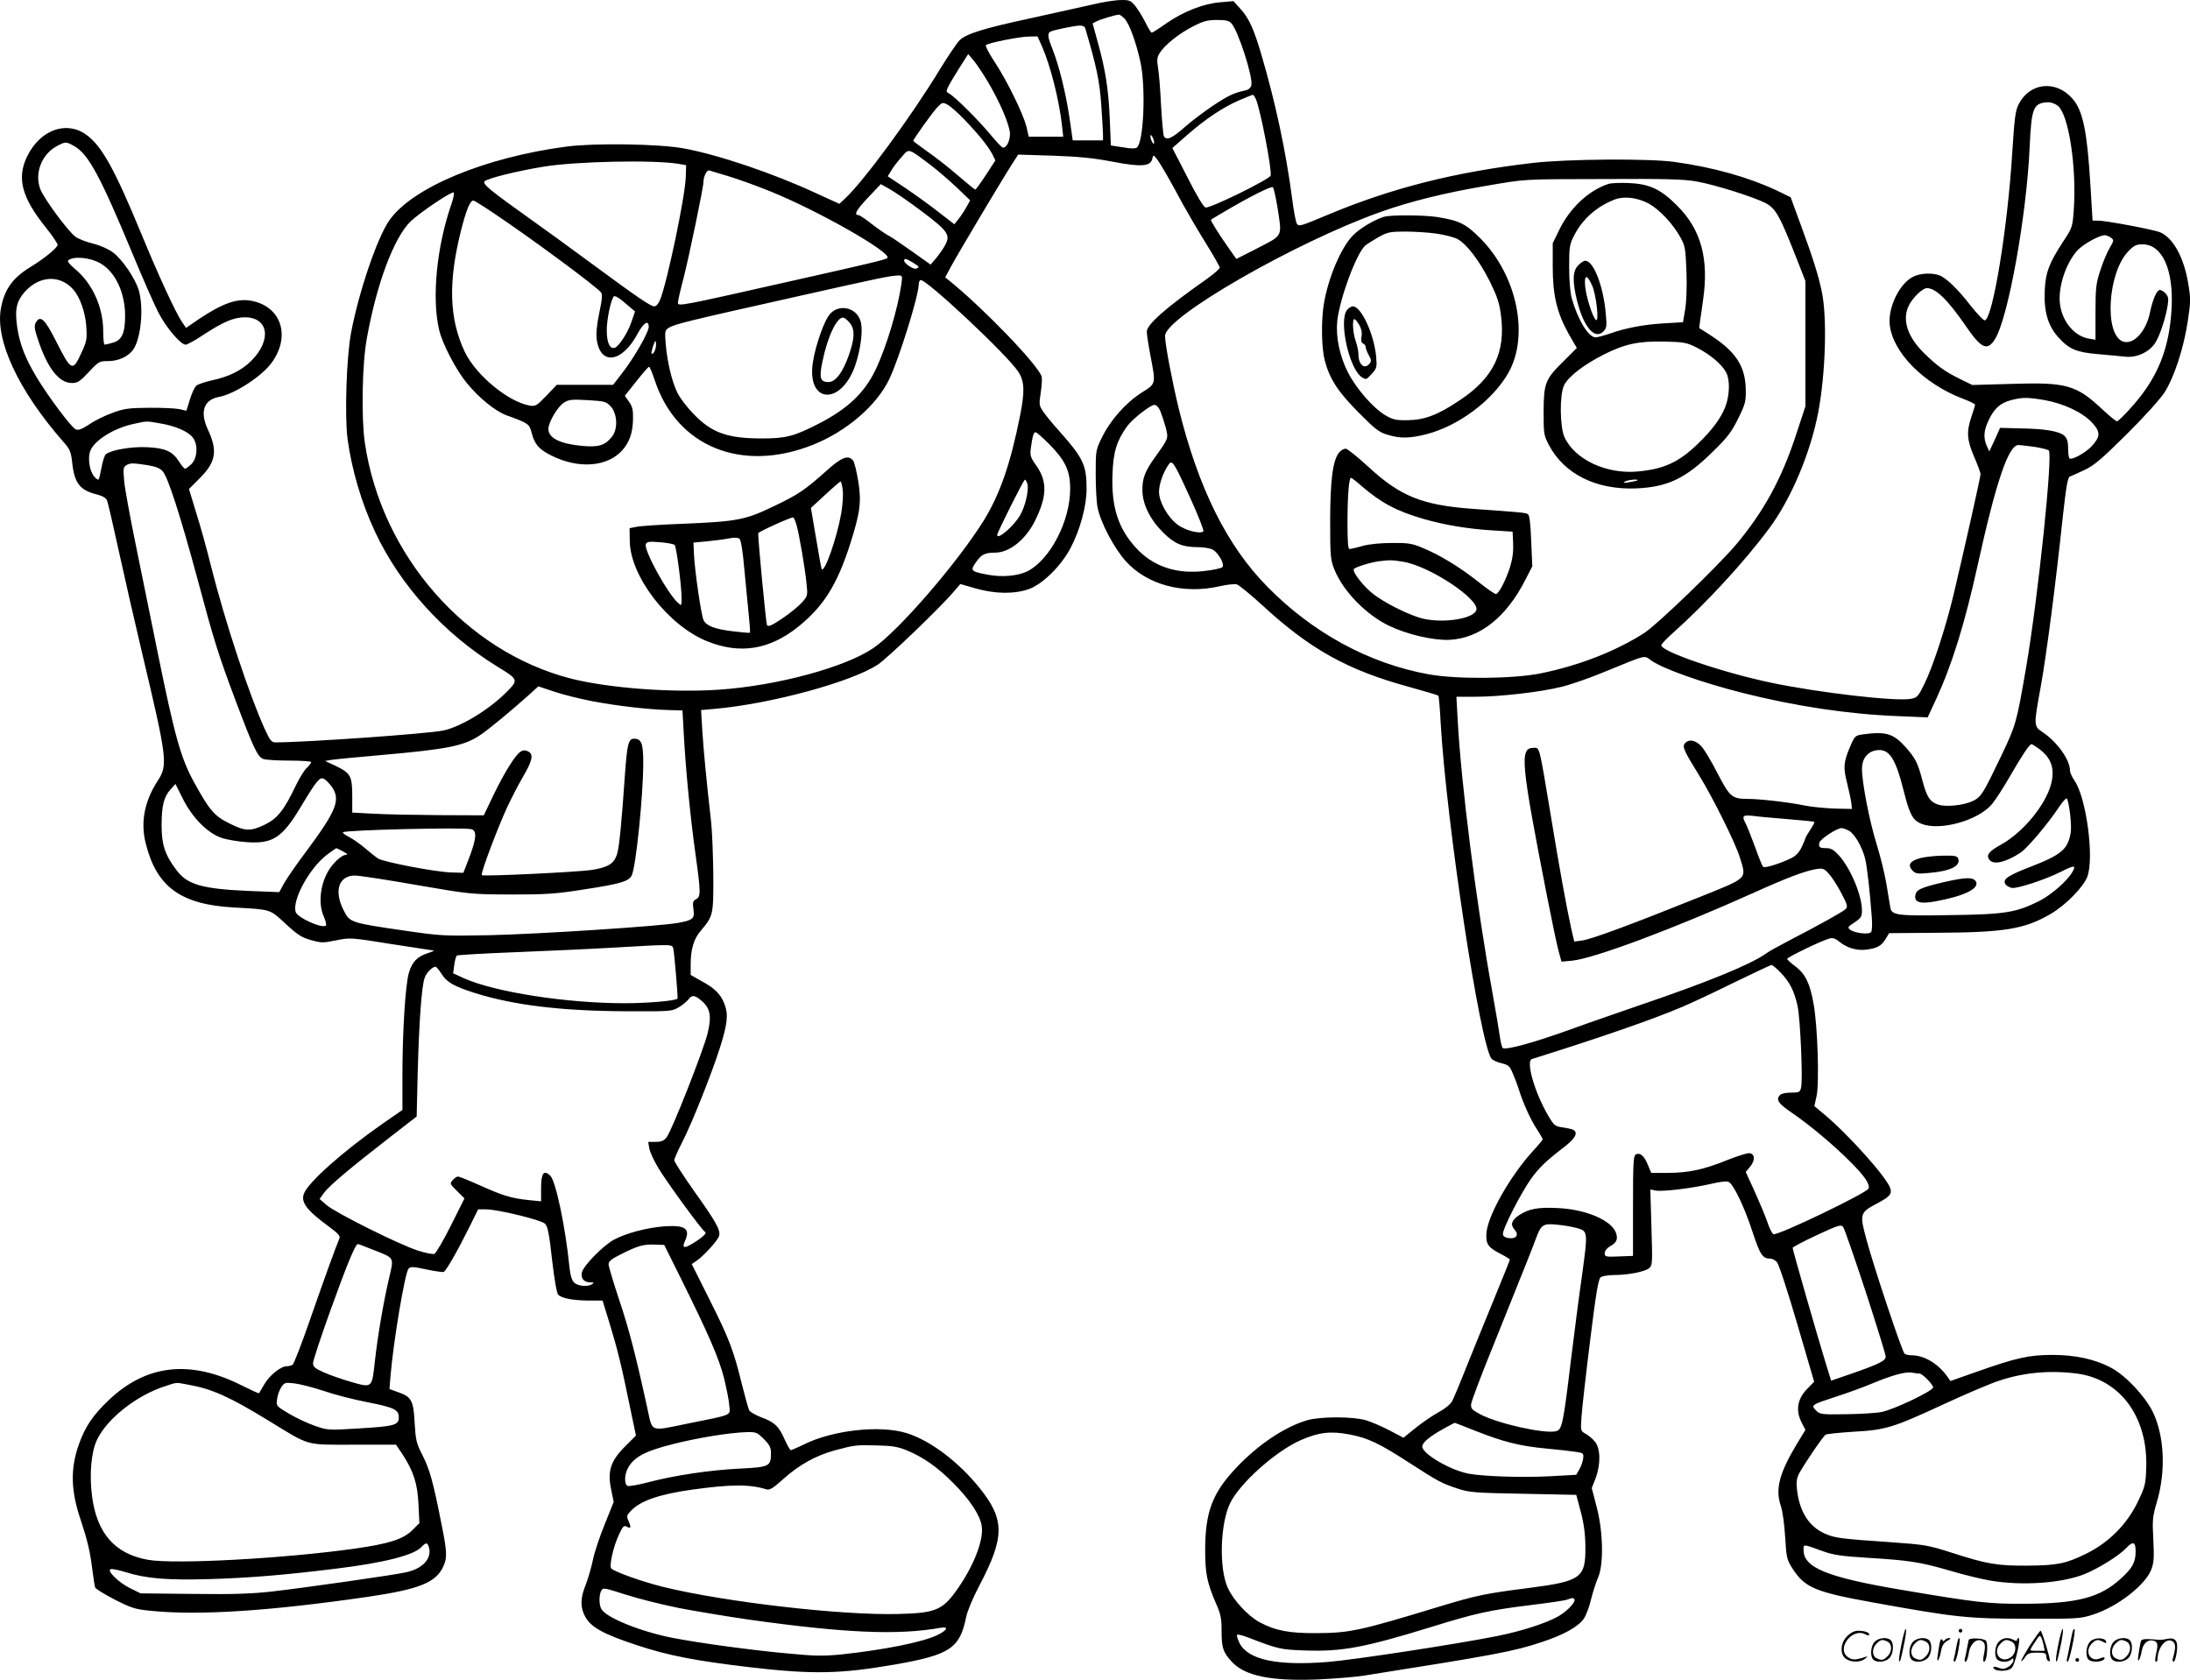 <svg version="1.0" xmlns="http://www.w3.org/2000/svg"
  viewBox="0 0 1200.377 920.797"
 preserveAspectRatio="xMidYMid meet">
<g transform="translate(-0.42,920.937) scale(0.1,-0.1)"
fill="#000000" stroke="none">
<path d="M5990 9184 c-58 -13 -210 -47 -338 -75 -252 -54 -350 -84 -388 -120
-13 -13 -63 -86 -110 -163 -157 -258 -414 -607 -515 -702 l-34 -32 -127 58
c-239 111 -540 212 -727 246 -136 25 -488 30 -641 10 -448 -59 -847 -225 -972
-405 -66 -94 -167 -391 -209 -613 -26 -134 -36 -457 -20 -583 23 -170 76 -351
151 -511 138 -295 380 -561 674 -741 110 -67 112 -71 51 -133 -97 -99 -254
-195 -351 -215 -87 -18 -752 -65 -920 -65 -22 0 -30 11 -59 74 -86 189 -218
590 -295 895 -21 86 -57 216 -80 288 l-40 132 58 58 c90 89 100 151 46 267
-46 98 -23 165 62 180 85 16 234 113 288 188 103 143 54 302 -104 337 -81 18
-161 -9 -296 -99 l-70 -48 -22 32 c-34 49 -133 264 -222 481 -149 361 -219
487 -306 548 -109 76 -251 23 -321 -121 -58 -118 -30 -225 102 -389 36 -45 65
-88 65 -96 0 -15 -74 -76 -150 -122 -95 -58 -141 -121 -160 -222 -35 -176 94
-453 341 -735 37 -41 42 -54 49 -115 12 -112 42 -151 135 -174 31 -8 50 -19
56 -33 5 -12 33 -134 63 -271 30 -138 88 -392 129 -565 138 -581 142 -614 86
-700 -74 -114 -96 -230 -65 -348 60 -236 193 -331 481 -347 208 -12 196 -8
284 -89 66 -61 89 -76 140 -90 57 -16 67 -16 139 -1 76 15 79 15 297 -20 121
-19 227 -35 235 -36 8 0 -5 -6 -29 -14 -59 -18 -89 -49 -106 -110 -19 -66 -35
-323 -35 -560 l0 -190 -108 -75 c-219 -153 -408 -321 -432 -384 -18 -48 16
-92 143 -185 43 -32 57 -47 52 -59 -27 -67 -80 -213 -156 -431 -48 -140 -94
-258 -101 -263 -7 -4 -22 -8 -32 -8 -33 0 -96 -51 -123 -99 -15 -25 -28 -47
-29 -49 -1 -2 -43 17 -93 42 -283 143 -523 117 -730 -79 -87 -83 -129 -144
-164 -242 -48 -133 -45 -257 10 -417 35 -105 51 -171 63 -268 6 -48 13 -94 16
-101 2 -7 51 -37 107 -66 90 -46 112 -53 192 -61 264 -28 657 -2 1195 76 286
42 377 79 416 171 20 45 18 80 -12 228 -45 229 -64 298 -103 375 -35 68 -38
84 -44 178 -6 123 -17 144 -88 169 l-50 18 6 75 c16 189 78 558 98 584 11 13
22 13 97 -3 47 -10 90 -16 96 -14 13 5 75 113 141 246 l48 97 44 0 c63 0 302
-58 323 -79 14 -13 23 -57 38 -196 13 -112 26 -185 34 -193 20 -20 81 -31 167
-32 l76 0 36 -117 c46 -150 67 -236 111 -451 l36 -172 -60 -60 c-79 -79 -97
-135 -76 -235 l14 -69 -49 -122 c-28 -68 -57 -156 -65 -196 -8 -40 -26 -101
-39 -135 -31 -76 -31 -126 -2 -178 32 -57 102 -95 285 -155 169 -56 320 -85
617 -120 342 -40 496 -37 795 15 302 53 355 89 390 260 7 34 37 106 71 170
141 268 142 364 3 537 -117 145 -269 260 -399 301 -147 46 -408 17 -567 -63
-34 -16 -65 -30 -69 -30 -4 0 -20 27 -34 59 -33 74 -55 94 -128 121 -31 12
-61 29 -66 38 -5 9 -23 75 -41 146 -45 184 -69 247 -178 464 l-96 192 25 17
c40 27 119 114 125 138 8 32 -17 77 -140 249 -58 83 -106 157 -106 165 0 8 20
53 44 100 52 101 161 374 206 516 42 132 47 183 26 239 -21 55 -53 88 -128
128 l-58 33 0 58 c0 82 17 140 55 184 69 81 70 88 69 303 -1 107 -6 240 -12
295 -27 238 -41 388 -48 496 l-7 116 79 7 c309 28 748 148 891 243 54 36 354
324 420 405 l31 36 83 -24 c109 -31 216 -32 295 -3 75 28 175 127 226 224 53
101 88 230 88 325 0 131 -18 168 -153 320 -33 36 -70 82 -84 102 -24 35 -24
40 -14 107 6 38 8 78 4 88 -23 66 -318 372 -503 522 l-25 20 34 63 c36 67 276
470 332 557 l34 53 190 -6 c144 -5 223 -13 328 -33 156 -30 207 -26 217 15 5
23 6 23 21 5 18 -20 71 -111 144 -248 27 -49 84 -147 127 -216 43 -69 78 -131
78 -137 0 -6 -30 -32 -67 -59 -228 -160 -333 -252 -333 -292 0 -14 9 -73 20
-131 30 -157 31 -153 -45 -201 -87 -54 -174 -152 -219 -244 -36 -73 -36 -75
-36 -203 0 -71 4 -154 10 -183 15 -81 90 -224 155 -296 117 -130 316 -183 516
-137 39 9 80 13 92 10 12 -3 76 -56 142 -116 258 -238 465 -354 799 -445 87
-24 161 -46 164 -49 3 -3 9 -72 13 -153 32 -548 216 -1762 279 -1838 6 -7 30
-18 54 -24 39 -9 46 -16 63 -58 12 -27 26 -66 33 -88 23 -73 61 -158 96 -212
19 -29 34 -56 34 -59 0 -3 -25 -34 -56 -67 -123 -136 -244 -349 -252 -445 -5
-62 8 -81 81 -118 26 -13 47 -27 47 -30 0 -3 -36 -92 -79 -197 -44 -106 -111
-273 -151 -371 -39 -99 -78 -192 -86 -207 -8 -16 -38 -41 -71 -59 -32 -17 -89
-56 -127 -86 l-69 -56 -76 40 c-42 22 -100 47 -130 56 -73 21 -249 21 -322 0
-125 -37 -270 -134 -391 -263 -129 -137 -168 -241 -168 -451 0 -126 11 -178
58 -287 27 -61 32 -83 32 -152 0 -94 7 -117 55 -170 71 -78 213 -108 470 -98
88 4 203 13 255 21 716 113 822 133 972 183 125 41 203 85 234 130 12 18 30
65 39 105 10 40 27 93 38 118 32 71 29 251 -7 388 l-27 104 21 54 c29 78 27
164 -4 201 -13 16 -36 35 -51 43 -27 15 -28 15 -22 96 3 44 24 231 47 415 32
259 45 337 58 347 9 6 41 12 72 12 78 0 171 18 194 38 18 16 18 29 12 224 l-6
207 30 -6 c38 -7 201 13 304 37 52 12 85 16 96 10 27 -15 85 -135 130 -273 42
-127 55 -147 98 -147 10 0 27 -9 36 -19 10 -11 60 -163 111 -338 l93 -318 -41
-42 c-51 -53 -61 -116 -28 -181 l21 -41 -45 -74 c-98 -163 -121 -249 -90 -342
10 -28 20 -103 24 -171 7 -115 9 -124 41 -174 66 -103 125 -128 435 -184 459
-83 523 -90 845 -90 285 -1 297 0 368 23 133 43 286 162 318 247 14 37 16 65
11 163 -6 108 -4 126 18 202 52 171 43 367 -21 499 -44 88 -149 200 -231 243
-85 45 -193 69 -318 69 -128 0 -198 -15 -418 -93 l-142 -50 -20 28 c-50 69
-125 113 -194 113 -14 0 -31 4 -37 8 -13 8 -170 479 -209 625 -39 144 -38 149
63 202 64 35 76 48 68 78 -14 56 -232 300 -369 413 l-48 40 12 54 c16 72 6
385 -16 505 -20 114 -45 165 -100 207 -25 18 -45 37 -45 41 0 9 195 103 233
112 17 5 33 -1 53 -18 41 -34 98 -51 151 -43 57 8 80 20 103 59 l19 31 263 2
c371 2 481 20 625 105 81 48 176 145 198 202 39 102 -5 433 -70 527 -14 20
-25 45 -25 56 0 59 -72 159 -152 211 -47 32 -47 36 -8 249 30 165 81 554 121
933 19 169 27 214 39 218 8 3 44 19 80 36 53 25 94 60 231 196 96 95 184 193
208 230 52 82 105 242 127 391 16 106 16 123 2 207 -24 143 -83 249 -154 279
-36 15 -297 64 -341 64 l-29 0 -12 198 c-18 293 -41 404 -97 469 -90 105 -235
91 -296 -29 -18 -35 -23 -75 -35 -262 -25 -411 -106 -908 -150 -923 -7 -2 -41
34 -77 79 -72 93 -135 154 -173 168 -39 15 -106 12 -144 -8 -74 -37 -137 -166
-128 -261 15 -152 184 -324 400 -407 38 -14 68 -29 68 -33 0 -4 -9 -34 -20
-66 -28 -83 -25 -127 15 -220 19 -44 35 -87 35 -95 0 -15 -88 -407 -149 -665
-42 -175 -113 -393 -159 -485 -35 -71 -39 -75 -77 -82 -85 -14 -500 34 -759
88 -265 55 -606 171 -606 206 0 6 28 36 63 67 181 161 394 392 530 576 119
161 224 410 267 633 40 210 50 517 20 662 -19 90 -49 186 -112 357 l-59 161
-76 37 c-156 73 -346 127 -563 157 -142 19 -587 16 -775 -6 -423 -49 -770
-137 -1113 -280 -160 -67 -167 -69 -179 -54 -6 7 -18 72 -27 143 -34 257 -91
524 -168 785 -41 140 -68 199 -114 250 l-39 43 -70 -6 c-92 -7 -201 -49 -297
-115 -41 -29 -77 -52 -81 -52 -4 0 -20 26 -36 59 -16 32 -42 72 -56 90 -24 28
-32 31 -78 30 -29 0 -99 -11 -157 -25z m179 -78 c26 -28 63 -130 87 -241 29
-139 17 -434 -20 -464 -8 -7 -33 -7 -78 1 l-65 10 -6 147 c-7 163 -24 270 -66
420 l-28 102 21 11 c20 11 100 35 122 37 6 1 21 -10 33 -23z m585 -25 c38 -42
120 -298 109 -340 -3 -12 -16 -24 -32 -27 -64 -14 -94 -28 -177 -83 -49 -33
-120 -86 -158 -120 -68 -60 -97 -73 -112 -49 -4 6 -11 84 -16 172 -4 89 -12
182 -17 208 -6 38 -5 53 9 76 27 44 108 109 184 147 56 29 80 35 131 35 48 0
66 -4 79 -19z m-801 -28 c62 -210 78 -288 87 -413 5 -74 10 -150 10 -167 l0
-33 -83 0 -83 0 -17 119 c-20 136 -57 287 -92 376 -27 67 -31 90 -15 100 14 9
130 33 161 34 17 1 29 -5 32 -16z m-237 -99 c46 -104 94 -295 109 -431 l7 -63
-94 0 -95 0 -12 52 c-16 69 -106 253 -175 358 -31 46 -52 88 -48 92 12 12 181
46 235 47 l48 1 25 -56z m-300 -188 c69 -116 124 -244 124 -291 -1 -40 -18
-75 -38 -75 -6 0 -37 33 -70 73 -63 76 -194 207 -226 224 -17 10 -17 11 -1 44
10 19 38 65 62 103 l44 69 29 -34 c16 -19 50 -70 76 -113z m1472 -100 c24 -54
88 -384 81 -419 -5 -20 -330 -180 -357 -175 -10 2 -48 63 -99 165 l-83 161 82
72 c101 88 195 151 285 190 37 16 71 29 74 30 3 0 11 -11 17 -24z m-1597 -113
c78 -81 130 -146 153 -190 l16 -33 -52 -80 c-29 -44 -55 -80 -58 -80 -3 0 -46
35 -96 78 -49 43 -125 102 -167 131 -42 30 -77 56 -77 58 0 9 100 149 129 181
29 31 32 32 58 18 16 -8 58 -45 94 -83z m5992 77 c60 -47 104 -335 88 -571 -7
-95 -8 -98 -59 -175 -76 -117 -95 -166 -100 -262 -6 -117 16 -197 74 -261 59
-66 100 -83 219 -93 55 -5 123 -11 150 -14 62 -6 129 25 162 75 24 36 58 137
69 209 5 33 3 47 -11 62 -10 11 -24 20 -32 20 -17 0 -39 -51 -54 -122 -22
-108 -92 -182 -150 -160 -102 40 -82 375 30 493 32 33 44 39 79 39 108 0 171
-139 159 -353 -12 -216 -74 -372 -207 -525 -44 -51 -86 -92 -92 -92 -6 0 -41
29 -79 64 -143 135 -198 151 -499 141 l-215 -6 -70 34 c-82 41 -121 69 -194
140 -93 91 -123 186 -83 264 23 44 75 93 98 93 49 0 116 -66 214 -209 85 -124
118 -138 160 -69 72 117 172 674 189 1048 10 222 20 245 102 249 15 0 38 -8
52 -19z m-4953 -200 c0 -13 -1 -13 -10 0 -5 8 -10 22 -10 30 0 13 1 13 10 0 5
-8 10 -22 10 -30z m-5918 -22 c76 -43 141 -162 318 -588 56 -135 120 -281 143
-325 43 -83 122 -175 149 -175 8 0 51 23 94 52 113 74 170 98 230 98 131 0
149 -125 35 -239 -52 -52 -123 -87 -213 -106 -40 -9 -79 -22 -88 -30 -10 -9
-25 -43 -35 -76 l-19 -61 -40 9 c-23 4 -97 8 -166 7 -108 -1 -135 -4 -197 -27
-40 -14 -98 -42 -128 -63 -43 -28 -61 -35 -76 -28 -24 11 -147 175 -212 282
-64 106 -94 183 -108 275 -13 91 -7 132 26 178 80 107 205 120 283 29 35 -41
64 -124 69 -198 5 -70 3 -83 -25 -143 -49 -110 -57 -106 -142 63 -60 119 -86
143 -110 98 -9 -17 -7 -35 11 -88 52 -159 116 -242 187 -242 32 0 44 8 93 60
54 58 58 60 105 60 57 0 109 24 137 61 44 60 60 230 32 327 -20 66 -89 168
-142 208 -24 18 -68 38 -109 48 -37 9 -80 26 -95 37 -41 29 -173 208 -194 262
-33 87 8 192 92 236 48 25 48 25 95 -1z m4694 -104 c38 -29 103 -85 143 -123
l73 -70 -22 -39 c-12 -22 -32 -51 -44 -66 l-21 -26 -85 66 c-47 37 -129 96
-182 132 l-98 65 18 29 c9 17 34 50 56 74 44 52 34 54 162 -42z m-1381 7 l40
-7 -2 -65 c-3 -106 -101 -573 -140 -671 -9 -23 -22 -38 -32 -38 -21 0 -95 51
-346 236 -104 77 -246 180 -315 229 -237 169 -282 205 -270 220 13 16 178 57
325 81 178 29 602 38 740 15z m270 -67 c50 -15 151 -51 225 -81 263 -105 676
-340 648 -368 -9 -9 -98 -30 -548 -131 -585 -132 -600 -135 -600 -114 0 9 13
68 30 131 30 117 110 501 110 531 0 30 19 68 32 63 7 -2 54 -16 103 -31z
m5306 -29 c96 -16 312 -84 379 -118 56 -29 78 -68 160 -275 l60 -153 0 -343 0
-344 -50 -152 c-80 -246 -179 -426 -331 -607 -104 -122 -428 -434 -500 -482
-153 -99 -358 -180 -571 -223 -150 -30 -458 -33 -613 -5 -326 59 -634 226
-884 480 -222 225 -378 540 -486 977 -36 149 -75 353 -75 398 0 103 714 513
1180 679 162 58 353 105 570 142 236 40 194 38 661 39 326 2 435 -1 500 -13z
m-4243 -165 c142 -107 157 -128 127 -184 -10 -19 -33 -51 -49 -71 l-31 -36
-100 71 c-55 39 -113 79 -129 87 -16 8 -58 37 -93 64 -34 27 -67 49 -72 49
-29 0 -14 27 50 95 l71 75 50 -28 c27 -15 107 -70 176 -122z m1947 30 c27
-172 34 -157 -104 -229 l-120 -61 -44 62 c-56 80 -99 149 -95 153 2 2 37 23
78 47 134 79 253 139 261 131 5 -5 15 -51 24 -103z m-4526 12 c-81 -232 -109
-516 -68 -690 18 -78 94 -223 154 -295 67 -81 154 -151 215 -174 122 -44 126
-47 139 -99 15 -59 40 -88 104 -120 150 -77 311 -65 393 28 40 46 57 97 58
173 1 47 -4 67 -22 92 l-23 33 63 79 c35 44 66 80 70 80 3 1 18 -34 32 -77
121 -362 476 -506 866 -351 185 74 349 215 419 361 54 114 161 457 161 519 0
10 4 20 9 23 23 15 478 -411 537 -503 34 -52 36 -107 9 -242 -52 -262 -111
-432 -200 -575 -144 -231 -464 -601 -602 -696 -154 -106 -527 -207 -844 -229
-260 -18 -606 8 -813 60 -578 147 -1041 676 -1132 1293 -20 138 -15 434 11
573 54 299 147 548 238 639 48 47 226 168 238 160 4 -2 -1 -30 -12 -62z m237
-55 c204 -137 553 -395 582 -430 9 -11 7 -37 -9 -113 -14 -66 -18 -114 -14
-146 20 -144 139 -127 224 32 33 61 61 79 61 37 0 -29 -80 -169 -145 -252
l-50 -65 -155 0 -154 0 -57 -60 c-53 -55 -60 -59 -91 -54 -119 21 -295 167
-356 294 -86 182 -92 382 -21 665 29 115 50 165 68 165 5 0 58 -33 117 -73z
m8858 -130 c18 -13 18 -16 -7 -58 -14 -24 -37 -79 -51 -123 -23 -70 -26 -95
-26 -229 l0 -150 -36 6 c-78 13 -144 90 -158 185 -14 93 31 230 97 301 32 33
118 81 148 81 8 0 23 -6 33 -13z m-11018 -142 c81 -47 134 -161 134 -287 0
-94 -18 -134 -67 -147 -21 -6 -41 -11 -45 -11 -5 0 -8 33 -8 74 0 132 -60 264
-157 343 -24 20 -40 39 -36 44 28 26 121 18 179 -16z m4452 5 c36 -22 38 -26
18 -33 -15 -6 -66 28 -66 44 0 14 12 11 48 -11z m-63 -117 c-19 -134 -82 -346
-141 -469 -60 -127 -153 -215 -310 -296 -138 -71 -182 -82 -314 -82 -190 0
-276 31 -376 136 -34 35 -73 86 -86 113 -30 59 -56 167 -65 269 -5 70 -5 75
18 89 29 19 107 38 679 166 480 108 530 118 573 120 28 1 28 1 22 -46z m-1500
-117 l40 -34 -20 -58 c-19 -58 -69 -134 -91 -141 -27 -9 -44 28 -44 96 0 57
20 156 37 184 6 9 29 -4 78 -47z m155 -218 c0 -25 -16 -55 -24 -47 -5 5 15 69
21 69 2 0 3 -10 3 -22z m7612 -302 c105 -19 208 -68 259 -123 48 -52 47 -77
-4 -132 -33 -34 -105 -74 -119 -65 -4 3 -8 27 -8 55 0 35 -5 54 -19 68 -26 26
-104 40 -240 42 l-114 3 -29 -65 -30 -64 -14 30 c-19 44 -17 84 10 140 30 65
64 95 123 111 62 16 91 16 185 0z m-7859 -36 c35 -40 39 -122 6 -164 -38 -48
-72 -59 -163 -51 -121 11 -186 43 -186 93 0 36 51 123 85 144 26 17 43 19 130
14 95 -6 101 -7 128 -36z m3012 -26 c8 -20 21 -60 29 -89 15 -59 15 -59 -54
-155 -60 -83 -75 -122 -74 -190 1 -76 43 -160 114 -230 62 -62 106 -80 191
-80 30 0 65 -6 79 -13 32 -16 69 -82 54 -97 -5 -5 -47 -15 -92 -20 -158 -20
-287 23 -382 127 -97 106 -135 225 -128 403 4 121 23 183 79 261 28 40 129
119 151 119 11 0 24 -14 33 -36z m-5486 -65 c82 -13 156 -44 181 -77 31 -38
27 -112 -6 -146 -15 -14 -31 -26 -35 -26 -5 0 -20 18 -34 40 -35 55 -74 73
-175 78 -85 4 -197 -15 -226 -39 -6 -5 -17 -37 -23 -71 -6 -33 -13 -64 -17
-67 -3 -3 -14 4 -24 17 -26 31 -36 104 -20 142 24 57 129 122 234 145 77 17
70 17 145 4z m4878 -116 c87 -89 113 -144 113 -244 0 -176 -110 -388 -234
-451 -52 -26 -138 -34 -218 -19 -94 18 -97 22 -64 69 29 42 49 52 105 52 77 0
165 70 216 170 68 135 71 218 11 305 -35 49 -37 57 -31 102 9 65 15 83 26 83
5 0 39 -30 76 -67z m5398 -13 c38 -6 74 -15 79 -20 23 -23 -58 -800 -124
-1188 -53 -306 -55 -315 -137 -487 -100 -209 -109 -222 -152 -245 -50 -25
-149 -36 -194 -21 -45 15 -62 41 -87 137 -25 94 -37 116 -90 177 -67 75 -108
88 -233 71 -44 -6 -46 -8 -71 -65 -37 -87 -40 -115 -17 -204 11 -44 21 -93 23
-110 l3 -30 -95 2 c-52 2 -126 9 -165 17 -81 17 -244 36 -308 36 -89 0 -101
10 -168 139 -33 65 -73 132 -89 149 -32 35 -70 42 -91 16 -15 -18 -4 -42 81
-179 71 -115 198 -370 220 -444 38 -123 51 -110 -230 -223 -361 -145 -582
-227 -633 -234 l-44 -6 -17 73 c-26 120 -64 326 -111 614 -66 397 -61 375 -95
375 -78 0 -70 -78 76 -825 25 -126 52 -256 61 -289 l16 -58 56 5 c120 11 563
177 994 371 188 85 282 120 344 131 39 6 45 4 71 -25 16 -17 47 -64 68 -105
35 -66 37 -76 24 -89 -15 -15 -135 -82 -318 -177 -52 -27 -106 -57 -120 -68
-85 -60 -321 -156 -682 -279 -113 -39 -293 -101 -400 -140 -192 -69 -340 -109
-358 -98 -5 3 -12 29 -16 58 -4 29 -22 139 -41 243 -89 490 -172 1145 -191
1498 l-7 127 103 0 c135 0 362 26 475 55 50 12 153 48 230 80 245 100 217 93
261 63 69 -47 276 -120 500 -177 291 -73 576 -116 847 -127 l167 -7 46 99 c88
191 157 413 229 739 100 454 168 655 223 655 9 0 48 -5 87 -10z m-4627 -280
c44 -96 76 -179 72 -183 -15 -17 -101 5 -142 37 -55 42 -101 125 -101 180 1
43 21 101 50 145 22 34 29 23 121 -179z m-5718 180 c48 -8 71 -17 86 -34 29
-32 98 -247 190 -588 92 -344 115 -417 211 -673 97 -257 119 -304 150 -316 13
-5 78 -9 144 -9 65 0 119 -4 119 -8 0 -5 -11 -19 -24 -32 -14 -12 -40 -55 -59
-94 -65 -137 -102 -183 -169 -216 -80 -39 -110 -38 -197 6 -83 41 -109 72
-195 229 -70 128 -104 248 -196 700 -38 187 -93 459 -123 605 -30 146 -58 299
-62 341 -6 69 -5 78 11 88 24 13 34 13 114 1z m4826 -104 c8 -35 -12 -123 -41
-172 -35 -60 -125 -137 -125 -107 0 13 145 303 152 303 4 0 10 -11 14 -24z
m-2387 -1190 c135 -26 300 -45 421 -49 l75 -2 7 -125 c10 -195 37 -468 64
-660 30 -216 30 -236 3 -250 -17 -10 -19 -17 -14 -55 8 -51 -2 -60 -87 -75
-99 -18 -762 -61 -1028 -67 -258 -5 -270 -4 -475 26 -290 42 -294 44 -327 110
-55 107 -27 191 62 191 22 0 174 -23 338 -52 296 -51 298 -51 517 -52 191 0
243 3 395 27 205 31 251 45 267 78 23 47 63 439 63 616 0 108 -10 133 -50 133
-31 0 -38 -28 -50 -191 -19 -276 -31 -397 -43 -440 -16 -53 -48 -74 -137 -88
-74 -12 -597 -37 -605 -29 -8 8 86 257 139 372 24 51 62 125 85 164 53 90 61
126 32 141 -15 9 -27 9 -42 1 -28 -16 -88 -111 -151 -241 l-52 -109 -246 1
c-135 1 -297 4 -360 8 l-115 6 0 90 c0 110 -9 126 -89 165 l-60 28 35 6 c18 3
140 15 269 26 372 33 457 50 548 111 50 34 170 134 262 216 l55 50 84 -28 c47
-16 141 -40 210 -53z m7931 -261 c68 -50 88 -109 67 -192 -30 -116 -153 -265
-272 -332 -71 -39 -87 -60 -65 -86 23 -28 90 -12 170 41 38 26 149 157 212
252 20 30 38 49 41 44 13 -20 28 -149 21 -187 -15 -91 -50 -121 -220 -187
-124 -48 -154 -68 -138 -95 6 -10 23 -19 37 -21 31 -4 185 47 266 88 76 38 87
38 64 -1 -29 -50 -115 -125 -182 -159 -126 -63 -186 -73 -486 -77 -287 -5
-321 -1 -329 39 -2 13 -12 69 -21 126 -9 57 -34 158 -55 225 -39 126 -80 336
-80 412 0 54 29 92 75 101 72 13 107 -37 153 -219 33 -131 49 -163 97 -183
101 -42 315 18 389 109 19 23 60 87 92 142 67 117 112 185 123 185 4 0 22 -11
41 -25z m-9358 -207 c51 -72 28 -131 -141 -358 -52 -69 -105 -147 -120 -173
l-26 -48 -155 6 c-268 11 -350 34 -411 118 -61 81 -79 138 -79 240 0 110 12
158 49 199 l27 30 39 -78 c51 -105 138 -193 215 -218 30 -10 92 -20 137 -23
143 -10 195 24 298 197 85 141 102 162 125 150 10 -5 29 -25 42 -42z m7983
-179 c77 -6 142 -13 144 -15 2 -2 -8 -22 -23 -44 -14 -22 -26 -42 -26 -45 0
-3 -9 -25 -20 -48 -14 -30 -32 -49 -58 -62 -65 -31 -145 -56 -154 -47 -5 5
-24 52 -43 106 -20 54 -42 110 -50 126 -25 48 -21 53 38 47 28 -4 115 -12 192
-18z m-7217 -55 c31 -9 28 -50 -11 -154 l-33 -85 -69 2 c-87 3 -369 57 -400
77 -12 8 -43 33 -70 56 -26 22 -65 50 -87 61 -22 11 -37 23 -34 26 13 13 661
28 704 17z m7550 -8 c32 -17 74 -90 90 -156 10 -42 25 -171 36 -320 3 -36 1
-72 -3 -79 -10 -16 -88 -8 -116 12 -15 12 -13 16 24 40 36 24 41 32 41 65 0
83 -62 231 -126 302 -28 31 -44 40 -68 40 -39 0 -45 5 -39 31 6 20 96 79 121
79 7 0 25 -6 40 -14z m-8255 -113 c29 -16 30 -18 10 -21 -12 -2 -40 -23 -61
-48 -67 -75 -91 -207 -52 -291 10 -24 15 -45 10 -48 -25 -15 -155 44 -165 75
-21 66 78 245 174 316 25 18 47 34 49 34 2 0 17 -8 35 -17z m1812 -535 c6 -28
26 -270 23 -273 -14 -12 -164 -25 -289 -25 -321 0 -712 61 -882 137 l-59 27 6
45 c3 25 10 48 14 52 4 4 151 12 327 19 176 7 417 18 535 25 328 19 319 19
325 -7z m6070 -131 c49 -51 74 -100 92 -182 15 -67 30 -407 19 -449 -6 -24
-11 -26 -54 -26 -26 0 -53 -5 -60 -12 -26 -26 -11 -48 63 -98 97 -66 231 -178
323 -271 77 -77 107 -121 98 -145 -9 -24 -497 -259 -521 -250 -7 2 -23 33 -34
68 -12 35 -44 110 -70 168 l-48 105 24 29 c28 34 27 70 -3 74 -12 2 -67 -16
-123 -38 -128 -52 -212 -70 -326 -70 l-90 0 -19 45 c-20 50 -44 69 -67 55 -12
-8 -14 -55 -14 -282 l0 -273 -77 -3 c-73 -3 -78 -2 -78 18 0 13 12 28 30 38
36 20 44 40 31 75 -26 68 -165 127 -316 134 -110 6 -163 -4 -216 -40 -40 -27
-47 -51 -24 -77 26 -28 12 -52 -27 -48 -22 2 -34 9 -36 21 -5 24 96 222 153
303 46 64 84 100 183 176 60 46 77 78 51 93 -5 4 -31 10 -57 14 -44 6 -49 10
-79 60 -76 127 -127 304 -92 315 382 120 659 216 824 286 50 21 178 81 285
134 107 52 199 95 204 96 5 0 28 -19 51 -43z m-7340 -7 c29 -46 67 -67 182
-104 214 -67 472 -98 823 -100 251 -1 256 -1 295 22 22 13 45 33 53 43 18 26
35 24 71 -7 49 -41 57 -86 33 -182 -25 -98 -196 -532 -224 -567 -15 -19 -29
-25 -60 -25 l-41 0 6 -35 c3 -19 25 -67 49 -107 43 -73 239 -342 258 -353 11
-7 -28 -39 -83 -70 -35 -20 -44 -13 -29 20 32 69 3 90 -112 82 -96 -7 -212
-38 -278 -74 -58 -32 -164 -140 -174 -177 -8 -33 10 -56 45 -56 20 0 23 -2 11
-10 -25 -16 -79 -11 -99 9 -13 13 -21 40 -26 88 -21 213 -74 466 -104 497 -36
35 -51 15 -51 -67 l0 -73 -69 7 c-95 10 -140 24 -265 80 -60 27 -115 49 -121
49 -7 0 -20 -9 -29 -19 -17 -19 -17 -21 23 -60 l41 -41 -74 -148 c-41 -82 -82
-152 -91 -156 -9 -3 -51 5 -93 19 -106 35 -448 206 -497 248 l-39 34 26 36
c31 40 140 132 355 299 l151 117 6 253 c8 278 21 455 37 505 10 30 42 63 61
63 4 0 19 -18 33 -40z m6225 -1393 c58 -17 58 -20 26 -256 -15 -102 -42 -312
-61 -466 -43 -356 -49 -383 -82 -391 -63 -16 -322 42 -418 94 -44 24 -50 31
-47 56 2 15 54 155 117 309 197 489 221 551 239 600 27 73 39 81 115 73 37 -3
86 -12 111 -19z m1580 -347 c60 -185 110 -345 110 -357 0 -23 -33 -40 -197
-97 l-102 -35 -30 97 c-43 139 -181 620 -181 631 0 4 60 36 133 70 120 56 133
59 144 44 7 -9 62 -168 123 -353z m-8182 229 c122 -48 116 -38 88 -160 -30
-128 -61 -309 -77 -451 -16 -149 -14 -147 -130 -114 -52 15 -120 39 -151 53
-47 21 -58 30 -58 50 0 13 43 144 96 291 89 247 136 362 150 362 3 0 40 -14
82 -31z m1684 -149 c157 -316 215 -450 242 -560 14 -58 27 -125 28 -149 4 -52
22 -45 -232 -96 -203 -42 -189 -47 -215 73 -65 299 -104 449 -156 603 -32 97
-59 186 -59 198 0 15 15 29 62 52 96 49 128 58 188 56 l55 -2 87 -175z m6793
-530 c16 0 75 -60 75 -76 0 -19 -218 -123 -284 -135 -32 -6 -120 -11 -197 -12
-132 -2 -139 -1 -161 21 -29 29 -26 31 115 77 59 19 147 51 194 71 111 46 181
65 217 59 16 -3 34 -5 41 -5z m863 0 c238 -31 391 -240 380 -520 -3 -88 -7
-102 -47 -185 -59 -122 -159 -222 -281 -282 -112 -55 -158 -65 -325 -66 -164
-1 -221 9 -410 70 -135 43 -148 45 -345 59 -262 18 -296 22 -350 45 -90 39
-142 120 -156 242 -5 41 -2 62 11 88 25 48 132 206 146 214 6 4 74 11 152 16
178 10 217 22 493 150 119 55 255 113 303 129 138 46 279 59 429 40z m-10352
-61 c130 -23 226 -66 440 -197 232 -142 197 -132 466 -132 l233 0 35 -52 c61
-94 83 -162 88 -275 l5 -103 -39 -39 c-50 -49 -127 -74 -317 -101 -386 -54
-983 -87 -1132 -61 -180 32 -279 144 -306 346 -16 123 -5 245 27 312 56 117
218 244 374 294 67 22 55 21 126 8z m742 -34 c57 -20 163 -47 235 -61 153 -30
177 -42 177 -84 0 -43 -23 -49 -221 -61 -165 -10 -167 -10 -238 14 -40 14
-104 44 -143 67 -70 42 -70 42 -65 80 2 20 13 50 23 65 17 26 21 27 73 21 31
-4 102 -22 159 -41z m6318 -221 c150 -59 242 -82 383 -95 64 -6 136 -14 161
-18 43 -6 45 -8 42 -36 -2 -17 -11 -43 -21 -60 l-17 -30 -145 -8 c-154 -8
-362 -1 -444 14 -102 19 -255 109 -255 149 0 22 43 57 121 100 30 16 55 30 57
30 1 0 54 -20 118 -46z m-3905 -43 c32 -32 39 -46 39 -78 0 -72 -9 -76 -171
-84 -163 -8 -358 -37 -502 -75 -53 -14 -104 -23 -112 -20 -19 7 -19 58 -1 94
33 64 93 96 251 136 141 35 307 62 404 65 50 1 56 -2 92 -38z m3211 25 c100
-19 163 -49 325 -154 164 -106 178 -113 268 -143 65 -21 92 -23 360 -28 l289
-6 24 -90 c17 -63 25 -120 26 -190 2 -176 -21 -193 -314 -231 -236 -30 -284
-40 -495 -104 -430 -131 -484 -142 -665 -143 -150 -1 -227 14 -312 60 -64 35
-143 120 -174 188 -49 107 -42 352 13 465 53 109 250 285 387 345 98 43 163
51 268 31z m-2425 -88 c89 -37 167 -92 251 -177 90 -89 149 -178 157 -236 12
-74 -39 -208 -125 -335 -87 -127 -122 -143 -334 -148 -310 -8 -945 65 -1285
148 -113 28 -263 81 -286 101 -13 13 11 122 42 186 21 47 27 52 44 43 22 -12
24 -3 7 35 -10 22 -8 29 13 51 52 56 154 92 339 118 211 29 314 30 406 1 17
-5 37 7 94 59 85 76 177 127 280 155 108 29 115 30 230 27 87 -2 116 -7 167
-28z m-2621 -533 c15 -60 -35 -114 -124 -134 -64 -15 -563 -86 -739 -106 -108
-12 -213 -16 -430 -13 l-288 3 -57 28 c-64 31 -133 100 -106 105 9 2 46 -6 82
-17 113 -35 224 -44 451 -38 222 6 433 24 705 58 261 32 425 74 465 119 24 26
33 25 41 -5z m9354 -20 c0 -60 -18 -92 -82 -150 -115 -104 -238 -136 -528
-137 -197 -1 -265 7 -677 77 -403 68 -533 121 -533 217 0 34 -7 35 106 -6 59
-21 101 -27 245 -36 228 -14 287 -23 449 -70 74 -22 175 -47 224 -55 170 -29
386 -15 512 34 76 30 193 102 233 145 37 39 51 34 51 -19z m-7986 -310 c94
-18 268 -47 386 -64 528 -74 815 -86 1048 -45 48 9 40 -12 -15 -39 -78 -39
-294 -82 -530 -107 -92 -9 -141 -9 -285 5 -200 18 -487 57 -637 86 -174 34
-366 111 -391 159 -13 24 -13 76 0 100 9 17 16 16 131 -21 68 -22 199 -55 293
-74z m4909 49 c12 -13 -36 -65 -86 -94 -66 -38 -202 -82 -337 -109 -226 -45
-788 -131 -929 -142 -277 -22 -435 12 -482 102 -11 23 -18 44 -14 47 3 3 27
-2 53 -12 174 -67 183 -69 319 -74 205 -7 325 16 693 129 242 75 318 92 545
120 99 12 189 25 200 30 26 10 30 10 38 3z M8820 8201 c-107 -35 -208 -129
-267 -247 l-38 -78 0 -130 c0 -158 24 -254 89 -370 l43 -74 -69 -69 c-104
-102 -112 -122 -113 -278 0 -124 1 -132 29 -185 84 -159 258 -246 476 -238
175 7 275 55 425 204 76 74 100 105 136 178 40 81 43 94 42 160 -2 128 -55
209 -197 300 l-58 37 5 42 c4 23 11 74 16 112 33 225 -11 386 -141 516 -91 92
-153 120 -266 125 -48 2 -98 0 -112 -5z m222 -108 c58 -32 133 -112 173 -185
26 -47 28 -62 33 -187 3 -83 0 -164 -7 -207 l-12 -71 -103 -6 c-114 -7 -210
-25 -300 -57 -33 -11 -67 -20 -76 -20 -39 0 -97 95 -131 215 -8 30 -14 97 -14
170 0 112 2 124 28 175 47 91 125 159 225 197 51 18 123 9 184 -24z m266 -791
c72 -37 136 -92 158 -135 21 -40 19 -123 -4 -185 -25 -66 -74 -131 -154 -208
-102 -98 -184 -136 -325 -149 -172 -17 -348 65 -404 189 -25 56 -27 231 -2
283 22 47 109 114 218 169 118 59 191 74 335 71 107 -3 119 -5 178 -35z m-329
-726 c-2 -2 -22 -6 -44 -10 -29 -5 -36 -4 -25 3 13 10 79 16 69 7z M8655 7755
c-32 -31 -33 -90 -5 -201 36 -139 96 -208 142 -162 19 19 20 28 14 95 -13 154
-67 293 -113 293 -8 0 -25 -11 -38 -25z m76 -111 c23 -52 40 -207 20 -188 -18
16 -52 124 -58 182 -7 67 10 70 38 6z M7590 8021 c-55 -17 -133 -64 -171 -103
-66 -68 -136 -235 -159 -378 -15 -95 -12 -237 5 -305 27 -103 72 -172 185
-286 92 -93 113 -109 160 -123 70 -21 120 -20 212 3 176 45 362 184 449 335
117 205 49 534 -151 737 -82 82 -115 99 -240 119 -74 11 -253 12 -290 1z m286
-92 c43 -6 95 -19 115 -29 52 -27 121 -118 180 -235 39 -80 52 -117 60 -182
27 -205 -40 -345 -226 -468 -119 -80 -193 -108 -285 -109 -65 -1 -81 3 -121
26 -68 40 -163 149 -208 239 -45 90 -66 194 -57 280 15 126 104 367 153 412
11 9 44 30 74 47 49 27 63 30 146 30 50 0 127 -5 169 -11z M7386 7508 c-44
-63 14 -321 82 -366 24 -15 25 -15 55 18 28 31 29 36 24 96 -12 123 -82 274
-127 274 -10 0 -26 -10 -34 -22z m68 -79 c12 -21 17 -42 13 -64 -4 -24 -1 -35
9 -39 8 -3 14 -12 14 -20 0 -8 8 -28 17 -44 14 -25 15 -32 4 -46 -28 -34 -61
-6 -61 52 0 16 -7 49 -15 72 -16 45 -20 120 -7 120 4 0 16 -14 26 -31z M7347
6732 c-37 -40 -51 -146 -52 -372 0 -202 2 -219 23 -272 48 -119 173 -248 300
-309 100 -48 243 -81 332 -77 167 9 313 126 417 333 l36 70 -6 139 c-4 97 -9
141 -18 147 -13 8 -34 10 -302 29 -277 20 -398 69 -572 230 -60 55 -116 100
-125 100 -9 0 -24 -8 -33 -18z m118 -185 c109 -94 193 -139 341 -182 114 -33
244 -55 378 -63 l111 -7 3 -64 c2 -44 -3 -85 -17 -130 -22 -69 -59 -142 -76
-148 -6 -2 -52 30 -103 71 -103 81 -209 145 -305 184 -52 22 -77 26 -162 25
-61 0 -124 -6 -161 -16 -34 -10 -67 -17 -73 -17 -8 0 -11 45 -11 143 0 146 8
247 19 247 4 0 29 -19 56 -43z m230 -417 c145 -23 423 -208 401 -266 -20 -52
-208 -75 -317 -39 -78 26 -186 81 -245 126 -55 42 -119 123 -109 139 6 10 91
37 140 43 55 7 70 7 130 -3z M4529 6624 c-112 -100 -150 -126 -282 -189 -155
-75 -201 -84 -482 -96 -132 -5 -256 -13 -275 -18 l-35 -7 1 -70 c2 -193 209
-462 422 -549 182 -74 344 -48 503 80 138 112 211 228 283 452 55 173 63 232
44 347 -9 53 -21 103 -28 111 -27 33 -64 18 -151 -61z m94 -99 c4 -25 0 -83
-8 -130 -24 -136 -91 -327 -107 -305 -2 3 -16 79 -31 170 l-28 165 78 72 c43
40 81 72 84 73 4 0 9 -20 12 -45z m-253 -193 c15 -52 48 -245 55 -323 7 -64 6
-67 -25 -102 -18 -20 -66 -60 -108 -88 -60 -40 -77 -47 -84 -36 -5 10 -48 454
-48 503 0 8 184 91 192 87 4 -2 12 -20 18 -41z m-285 -253 c9 -90 19 -202 24
-249 5 -47 8 -87 5 -89 -2 -2 -45 2 -95 8 -97 12 -142 29 -158 60 -13 23 -49
273 -53 361 l-3 65 75 7 c41 4 95 11 120 16 31 6 49 5 58 -3 8 -7 18 -71 27
-176z m-383 143 c10 -10 38 -224 38 -291 0 -44 0 -44 -20 -26 -58 52 -188 290
-176 321 6 14 17 16 78 11 39 -3 75 -10 80 -15z M4556 7491 c-32 -33 -80 -167
-96 -266 -36 -227 152 -243 231 -21 31 90 45 198 30 245 -21 73 -113 96 -165
42z m108 -54 c27 -37 25 -83 -8 -177 -33 -93 -72 -145 -111 -145 -45 0 -52 23
-33 112 29 141 81 248 116 241 8 -2 24 -16 36 -31z M10536 4507 c-61 -15 -78
-37 -51 -68 18 -19 27 -21 91 -15 119 10 177 38 161 80 -5 13 -20 16 -79 15
-40 0 -95 -6 -122 -12z M10660 4374 c-132 -31 -154 -42 -158 -76 -4 -36 30
-45 114 -29 157 29 241 71 218 109 -16 24 -55 23 -174 -4z M10426 194 c-10
-47 -15 -88 -12 -91 5 -6 9 7 30 110 7 37 10 67 6 67 -4 0 -15 -39 -24 -86z
M10740 270 c0 -5 5 -10 10 -10 6 0 10 5 10 10 0 6 -4 10 -10 10 -5 0 -10 -4
-10 -10z M11286 194 c-10 -47 -15 -88 -12 -91 5 -6 9 7 30 110 7 37 10 67 6
67 -4 0 -15 -39 -24 -86z M11366 269 c-3 -8 -10 -41 -16 -74 -6 -33 -14 -68
-16 -77 -3 -10 -1 -18 3 -18 10 0 46 171 38 178 -2 3 -7 -1 -9 -9z M10129 241
c-38 -38 -41 -101 -7 -125 29 -20 79 -20 104 0 18 14 18 15 1 10 -53 -17 -69
-17 -92 -2 -69 45 21 166 94 126 12 -6 21 -7 21 -1 0 12 -25 21 -62 21 -19 0
-39 -10 -59 -29z M11130 189 c-28 -45 -49 -83 -47 -85 2 -3 12 7 21 21 14 21
24 25 66 25 43 0 50 -3 50 -19 0 -11 5 -23 10 -26 6 -3 10 -3 10 1 0 20 -44
164 -51 164 -4 0 -30 -37 -59 -81z m75 4 l7 -33 -42 0 c-42 0 -42 0 -28 23 8
12 21 32 29 44 15 25 22 18 34 -34z M10280 210 c-22 -22 -27 -79 -8 -98 19
-19 66 -14 88 8 22 22 27 79 8 98 -19 19 -66 14 -88 -8z m71 0 c25 -14 25 -54
-1 -80 -23 -23 -33 -24 -61 -10 -25 14 -25 54 1 80 23 23 33 24 61 10z M10490
210 c-22 -22 -27 -79 -8 -98 19 -19 66 -14 88 8 22 22 27 79 8 98 -19 19 -66
14 -88 -8z m71 0 c25 -14 25 -54 -1 -80 -23 -23 -33 -24 -61 -10 -25 14 -25
54 1 80 23 23 33 24 61 10z M10636 204 c-3 -16 -8 -47 -11 -69 -8 -51 10 -26
19 27 5 27 15 42 34 53 18 10 22 14 10 15 -9 0 -20 -5 -24 -11 -5 -8 -9 -8
-14 1 -5 8 -10 3 -14 -16z M10737 223 c-2 -4 -7 -26 -11 -48 -4 -22 -9 -48
-12 -57 -3 -10 -1 -18 4 -18 4 0 14 28 20 62 11 58 10 81 -1 61z M10795 220
c-1 -3 -5 -23 -9 -45 -4 -22 -9 -48 -12 -57 -3 -10 -1 -18 4 -18 5 0 13 20 17
45 7 53 44 87 74 68 17 -11 19 -28 8 -80 -4 -18 -3 -33 2 -33 16 0 24 99 11
115 -12 14 -87 18 -95 5z M10960 210 c-22 -22 -27 -79 -8 -98 7 -7 24 -12 38
-12 14 0 31 5 38 12 9 9 12 8 12 -5 0 -9 -12 -24 -26 -34 -21 -13 -32 -15 -55
-6 -16 6 -29 8 -29 3 0 -24 81 -27 102 -2 18 19 50 162 37 162 -5 0 -9 -5 -9
-10 0 -7 -6 -7 -19 0 -30 16 -59 12 -81 -10z m71 0 c29 -16 25 -65 -6 -86 -56
-37 -103 28 -55 76 23 23 33 24 61 10z M11461 211 c-23 -23 -28 -80 -9 -99 19
-19 88 -13 88 9 0 5 -11 4 -24 -2 -54 -25 -89 38 -46 81 23 23 33 24 62 9 16
-9 19 -8 16 3 -8 22 -64 22 -87 -1z M11590 210 c-22 -22 -27 -79 -8 -98 19
-19 66 -14 88 8 22 22 27 79 8 98 -19 19 -66 14 -88 -8z m71 0 c25 -14 25 -54
-1 -80 -23 -23 -33 -24 -61 -10 -25 14 -25 54 1 80 23 23 33 24 61 10z M11736
201 c-3 -14 -8 -44 -11 -66 -8 -51 10 -26 19 27 8 41 35 63 66 53 22 -7 24
-21 11 -77 -5 -22 -5 -38 0 -38 5 0 9 6 9 13 0 68 51 125 85 97 15 -13 15 -35
-1 -92 -3 -10 -1 -18 4 -18 6 0 13 23 17 50 9 63 -5 84 -49 76 -17 -4 -35 -6
-41 -6 -101 8 -104 7 -109 -19z M11380 110 c0 -5 5 -10 10 -10 6 0 10 5 10 10
0 6 -4 10 -10 10 -5 0 -10 -4 -10 -10z"/>
</g>
</svg>
